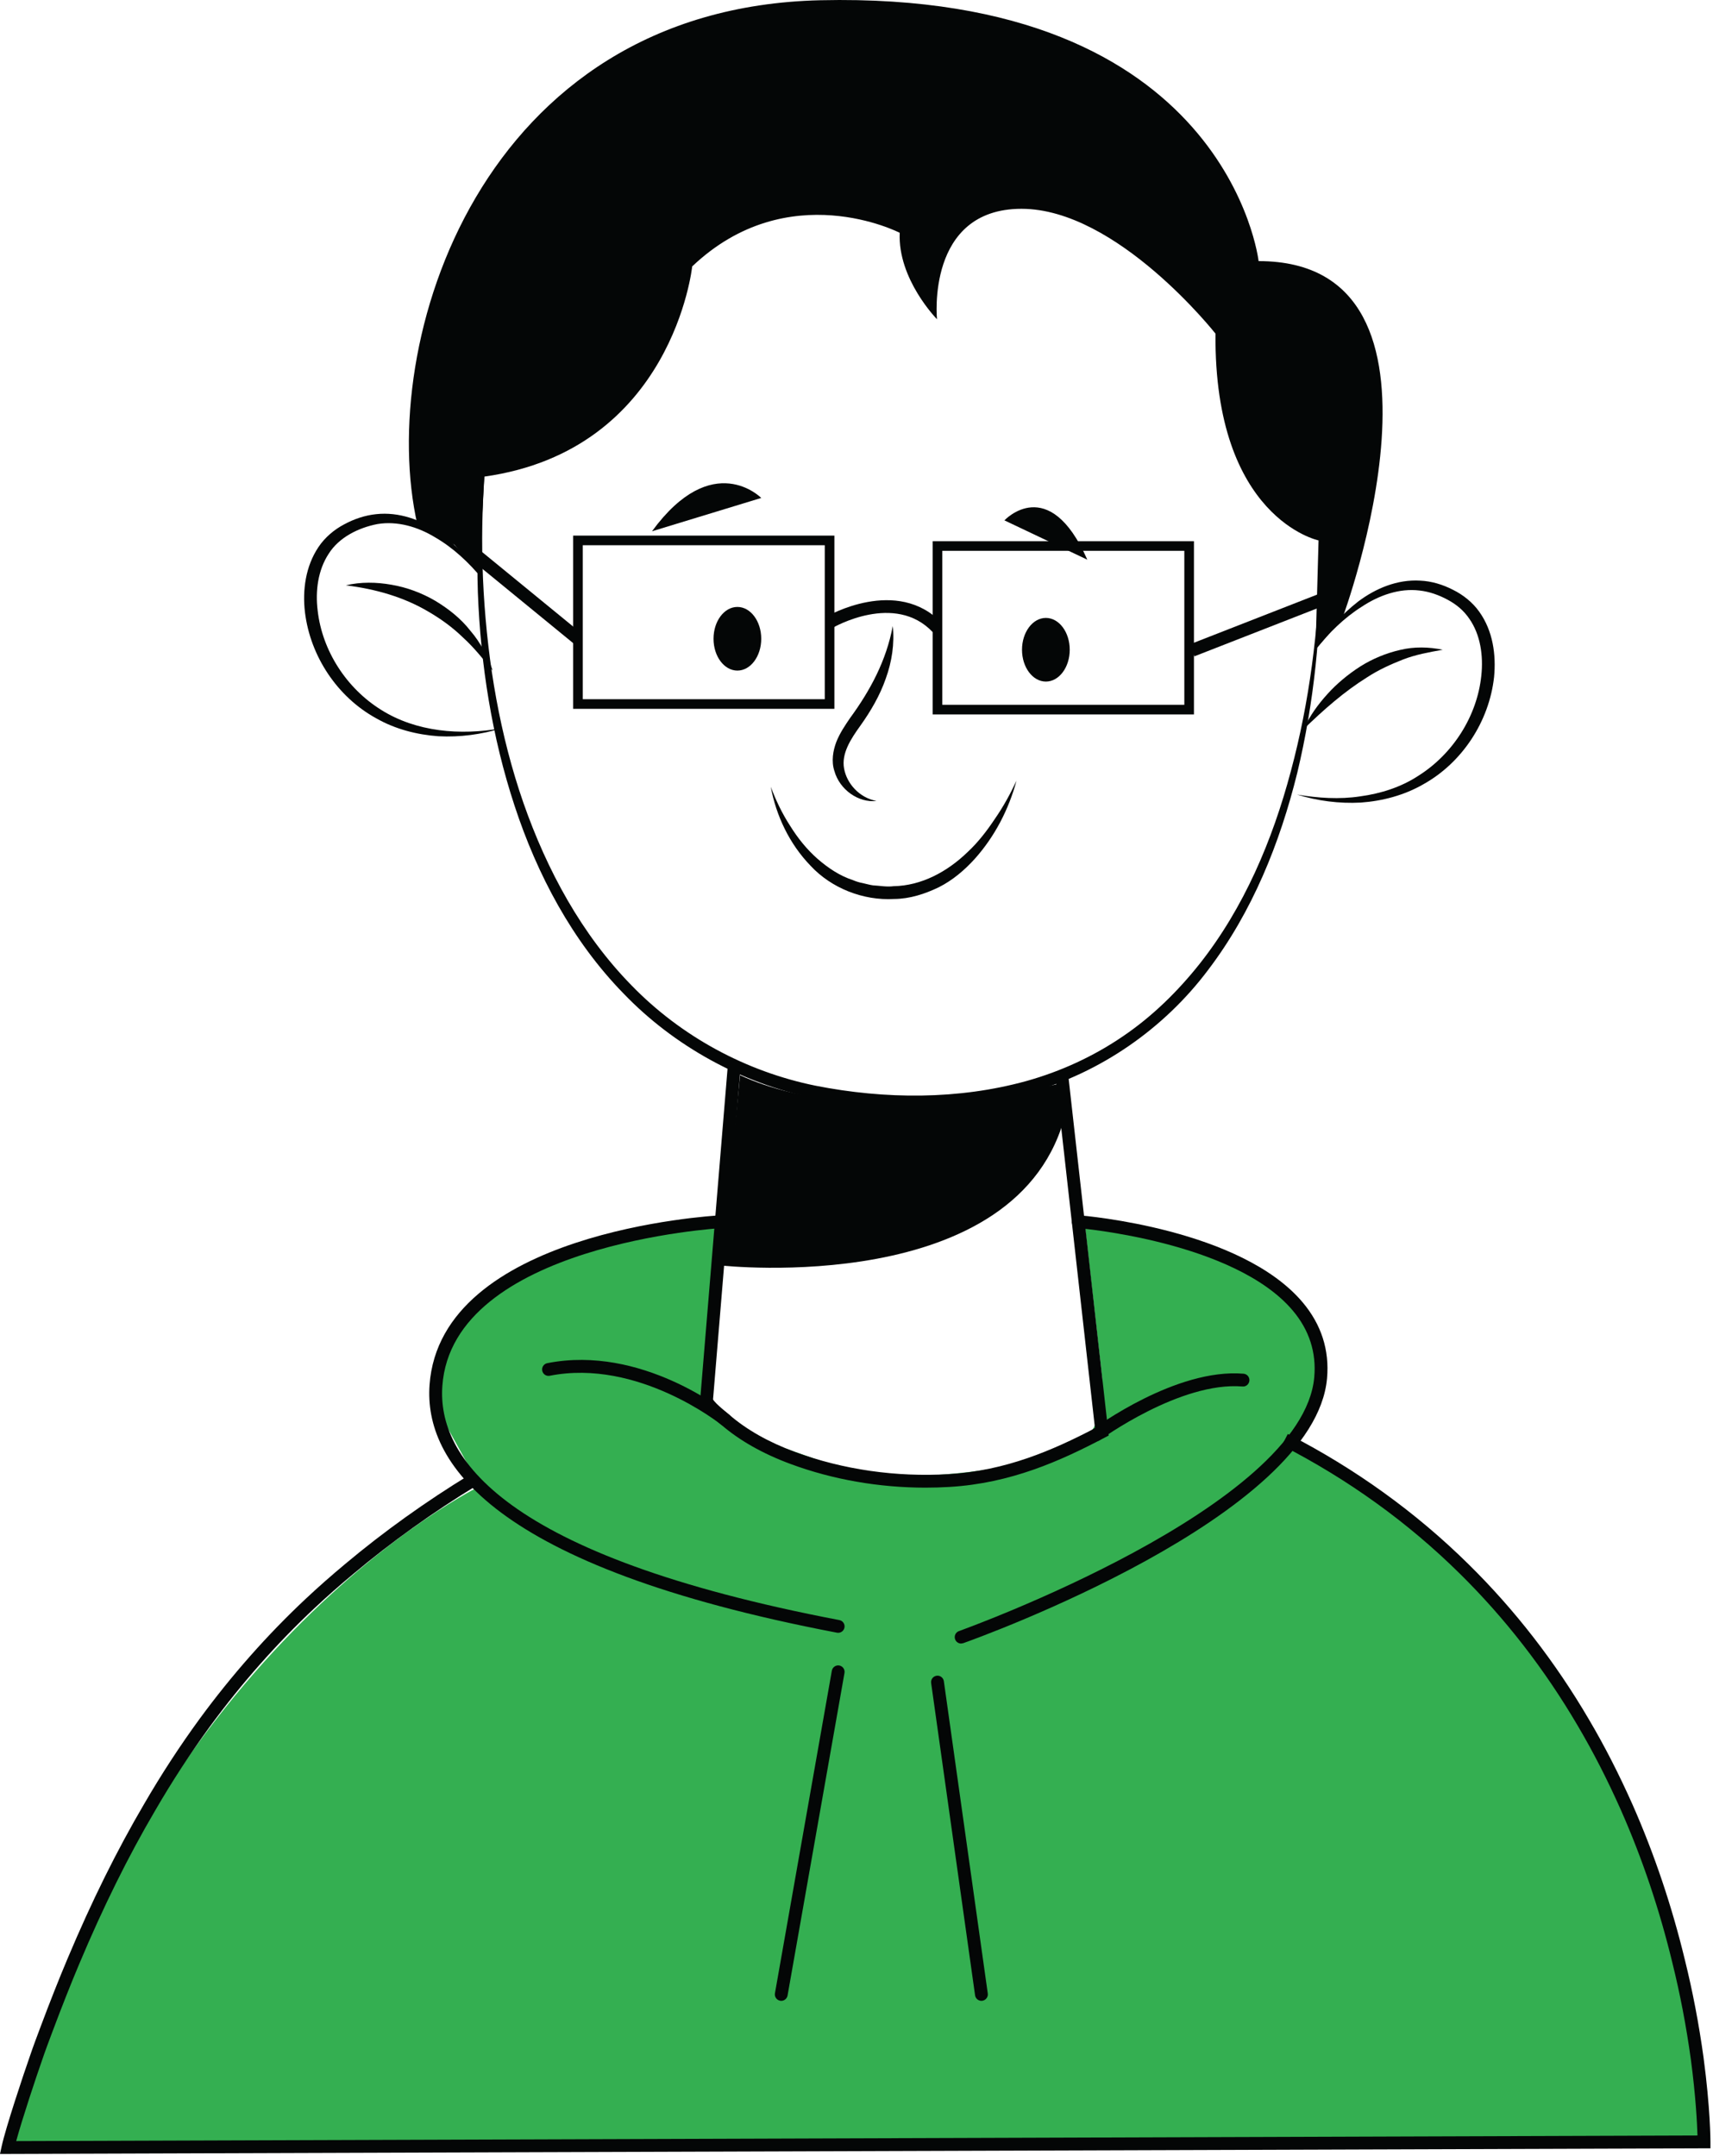 <?xml version="1.0" encoding="UTF-8"?> <svg xmlns="http://www.w3.org/2000/svg" width="178" height="224" viewBox="0 0 178 224" fill="none"> <path d="M1.316 223.114C1.029 224.265 177.422 222.531 177.422 222.531C177.422 222.531 175.845 172.689 134.137 149.902C142.694 136.664 128.634 129.11 112.698 126.989L114.493 142.87C114.493 142.87 115.189 147.948 112.185 149.936C108.348 151.937 100.733 153.615 89.932 153.418L78.938 149.538L73.424 145.419L73.101 142.87L74.608 126.989L57.164 130.557L47.165 137.727L45.27 146.105L49.858 154.41C49.858 154.41 14.19 171.727 1.316 223.114" fill="#34AF51"></path> <path d="M0 223.783L0.177 222.972C0.595 221.052 2.415 215.587 3.103 213.63C3.449 212.606 3.832 211.59 4.215 210.574C5.204 207.936 6.121 205.619 7.019 203.49C9.539 197.503 12.144 192.248 14.977 187.423C16.751 184.364 18.688 181.391 20.736 178.588C24.079 174.028 27.795 169.826 31.779 166.095C33.077 164.879 34.417 163.698 35.875 162.482C39.868 159.134 44.241 156.003 48.865 153.18L49.561 154.318C44.992 157.107 40.675 160.198 36.731 163.506C35.291 164.704 33.969 165.87 32.691 167.068C28.764 170.743 25.104 174.883 21.811 179.376C19.792 182.14 17.88 185.074 16.129 188.095C13.323 192.872 10.745 198.076 8.248 204.007C7.357 206.12 6.447 208.422 5.463 211.043C5.085 212.046 4.707 213.047 4.364 214.064C3.783 215.716 2.303 220.15 1.683 222.446L176.388 221.866C176.351 220.647 176.212 217.815 175.696 213.939C175.212 210.454 174.584 207.171 173.775 203.91C172.444 198.402 170.644 193.06 168.421 188.031C167.016 184.875 165.556 182.026 163.961 179.32C160.517 173.44 156.381 168.108 151.667 163.47C146.303 158.174 140.091 153.698 133.205 150.168L133.815 148.982C140.821 152.574 147.143 157.13 152.603 162.52C157.4 167.239 161.609 172.666 165.111 178.646C166.731 181.392 168.212 184.286 169.641 187.49C171.895 192.595 173.721 198.012 175.071 203.592C175.889 206.896 176.527 210.223 177.017 213.759C177.727 219.08 177.735 222.392 177.735 222.531V223.196L0 223.783" fill="#040606"></path> <path d="M87.095 169.639L86.97 169.627C50.943 162.747 44.063 151.831 44.635 143.886C45.779 128.019 73.729 126.323 74.918 126.259C75.338 126.221 75.599 126.522 75.619 126.889C75.641 127.255 75.358 127.57 74.99 127.59C74.71 127.606 47.025 129.282 45.966 143.982C45.431 151.387 52.155 161.621 87.219 168.317C87.582 168.386 87.818 168.735 87.75 169.097C87.689 169.417 87.409 169.639 87.095 169.639" fill="#040606"></path> <path d="M99.872 170.754C99.597 170.754 99.341 170.583 99.245 170.31C99.121 169.963 99.302 169.582 99.649 169.458C100.006 169.331 135.354 156.622 136.566 143.087C136.797 140.518 136.045 138.186 134.333 136.158C128.262 128.966 112.149 127.602 111.986 127.588C111.621 127.559 111.346 127.238 111.376 126.871C111.405 126.504 111.733 126.232 112.093 126.259C112.777 126.314 128.921 127.679 135.352 135.296C137.302 137.607 138.157 140.268 137.894 143.206C136.606 157.587 101.586 170.186 100.094 170.715L99.872 170.754" fill="#040606"></path> <path d="M75.351 148.159C75.201 148.159 75.053 148.111 74.931 148.01C74.847 147.942 66.287 141.123 57.128 142.933C56.76 143.007 56.416 142.77 56.344 142.409C56.272 142.047 56.507 141.697 56.867 141.625C66.655 139.685 75.401 146.677 75.771 146.975C76.056 147.207 76.1 147.627 75.868 147.913C75.736 148.075 75.544 148.159 75.351 148.159" fill="#040606"></path> <path d="M113.9 149.739C113.697 149.739 113.494 149.646 113.365 149.47C113.144 149.174 113.206 148.756 113.502 148.536C113.856 148.275 122.221 142.134 129.218 142.72C129.585 142.75 129.858 143.072 129.826 143.439C129.797 143.808 129.469 144.088 129.106 144.048C122.641 143.519 114.378 149.547 114.297 149.608C114.177 149.698 114.037 149.739 113.9 149.739" fill="#040606"></path> <path d="M81.182 207.873L81.065 207.862C80.702 207.798 80.461 207.453 80.525 207.09L86.438 173.577C86.502 173.213 86.854 172.969 87.21 173.035C87.573 173.099 87.814 173.446 87.752 173.809L81.837 207.322C81.78 207.645 81.498 207.873 81.182 207.873" fill="#040606"></path> <path d="M101.979 207.873C101.653 207.873 101.367 207.631 101.321 207.299L96.755 174.853C96.705 174.489 96.959 174.151 97.323 174.099C97.678 174.042 98.026 174.302 98.077 174.667L102.642 207.113C102.693 207.477 102.438 207.814 102.074 207.866L101.979 207.873" fill="#040606"></path> <path d="M74.954 131.478C74.954 131.478 106.109 134.925 110.759 115.529V112.428C110.759 112.428 89.931 117.74 76.902 111.708L74.954 131.478Z" fill="#040606"></path> <path d="M96.175 154.558C91.337 154.558 86.533 153.721 82.149 152.099C79.255 151.029 76.819 149.647 74.915 147.997L74.716 147.833C73.404 146.761 72.704 146.05 72.76 145.365C72.779 145.142 75.621 110.774 75.621 110.774L76.949 110.883C74.533 140.095 74.157 144.655 74.093 145.391C74.181 145.563 74.516 145.947 75.56 146.801L75.787 146.989C77.571 148.534 79.867 149.834 82.613 150.849C87.579 152.685 93.109 153.482 98.593 153.153C104.509 152.799 109.391 150.675 113.78 148.385L109.669 111.793L110.995 111.643L115.207 149.141L114.805 149.353C110.179 151.793 105.024 154.103 98.675 154.483C97.841 154.533 97.007 154.558 96.175 154.558Z" fill="#040606"></path> <path d="M51.727 39.2C50.267 46.546 49.833 54.069 50.259 61.52C50.699 68.963 51.949 76.388 54.39 83.418C56.837 90.415 60.446 97.094 65.627 102.378C70.771 107.677 77.516 111.331 84.749 112.799C91.959 114.219 99.594 114.27 106.694 112.302C110.238 111.307 113.622 109.754 116.662 107.681C119.714 105.618 122.377 103.011 124.67 100.118C129.262 94.303 132.226 87.305 134.134 80.12C136.075 72.914 136.99 65.442 137.23 57.961C137.306 65.449 136.553 72.972 134.802 80.289C133.003 87.572 130.137 94.728 125.527 100.785C120.966 106.855 114.379 111.442 107.034 113.499C103.374 114.557 99.574 115.046 95.783 115.125C91.996 115.178 88.192 114.883 84.477 114.066C77.028 112.519 70.047 108.691 64.778 103.206C59.454 97.745 55.823 90.874 53.474 83.728C51.115 76.557 49.938 69.052 49.654 61.547C49.425 54.044 49.994 46.493 51.727 39.2" fill="#040606"></path> <path d="M136.698 67.487C137.84 65.582 139.345 63.885 141.132 62.493C142.926 61.146 145.188 60.177 147.577 60.325C148.761 60.378 149.921 60.733 150.964 61.269C152.004 61.778 153.017 62.57 153.71 63.554C155.14 65.547 155.472 68.042 155.252 70.337C154.741 74.968 151.928 79.241 147.902 81.481C145.91 82.629 143.648 83.221 141.402 83.383C139.146 83.504 136.898 83.209 134.778 82.552C136.964 82.917 139.185 83.067 141.34 82.737C143.486 82.448 145.588 81.777 147.377 80.603C150.984 78.334 153.49 74.391 153.925 70.201C154.148 68.134 153.84 65.946 152.678 64.284C152.108 63.441 151.349 62.802 150.421 62.306C149.505 61.813 148.518 61.461 147.489 61.35C145.422 61.099 143.302 61.842 141.506 63.032C139.666 64.189 138.082 65.762 136.698 67.487" fill="#040606"></path> <path d="M135.475 75.742C136.076 74.395 136.953 73.192 137.944 72.098C138.937 71.001 140.093 70.047 141.352 69.238C142.619 68.441 144.031 67.859 145.491 67.523C146.952 67.17 148.488 67.21 149.916 67.505C148.463 67.767 147.088 68.014 145.78 68.523C144.485 69.031 143.224 69.608 142.056 70.369C139.691 71.847 137.571 73.707 135.475 75.742" fill="#040606"></path> <path d="M50.123 60.141C48.719 58.448 47.103 56.921 45.236 55.84C43.408 54.724 41.268 54.105 39.224 54.446C37.224 54.83 35.208 55.848 34.154 57.533C33.045 59.216 32.752 61.388 33.01 63.446C33.484 67.609 36.002 71.509 39.602 73.748C43.223 76.033 47.828 76.437 52.142 75.657C50.032 76.309 47.797 76.608 45.555 76.492C43.323 76.332 41.069 75.758 39.086 74.624C35.067 72.421 32.242 68.194 31.687 63.598C31.422 61.317 31.744 58.842 33.097 56.829C33.764 55.834 34.733 55.016 35.766 54.477C36.787 53.924 37.92 53.538 39.09 53.418C41.452 53.162 43.755 54.006 45.595 55.282C47.422 56.606 48.962 58.262 50.123 60.141" fill="#040606"></path> <path d="M35.94 60.813C37.48 60.445 39.11 60.471 40.686 60.753C42.27 61.023 43.81 61.595 45.21 62.41C46.594 63.241 47.89 64.261 48.879 65.533C49.93 66.751 50.67 68.195 51.203 69.67C50.181 68.459 49.246 67.258 48.12 66.243C47.042 65.19 45.825 64.31 44.542 63.562C41.977 62.038 39.047 61.195 35.94 60.813" fill="#040606"></path> <path d="M136.698 67.487L137.012 56.146C137.012 56.146 126.139 53.863 126.303 34.663C126.303 34.663 116.085 21.693 106.145 21.693C96.204 21.693 97.365 33.167 97.365 33.167C97.365 33.167 93.271 29.01 93.491 24.187C93.491 24.187 81.904 18.202 71.927 27.679C71.927 27.679 69.926 46.771 50.31 49.519L49.811 59.713L47.242 56.611L43.37 54.501C39.102 35.693 49.858 0.835 85.252 0.025C127.587 -0.943 130.783 27.127 130.783 27.127C153.25 27.127 139.502 64.198 139.502 64.198L136.698 67.487" fill="#040606"></path> <path d="M79.101 66.363C79.101 68.19 77.991 69.67 76.623 69.67C75.253 69.67 74.143 68.19 74.143 66.363C74.143 64.537 75.253 63.057 76.623 63.057C77.991 63.057 79.101 64.537 79.101 66.363Z" fill="#040606"></path> <path d="M111.157 67.505C111.157 69.332 110.048 70.811 108.678 70.811C107.309 70.811 106.198 69.332 106.198 67.505C106.198 65.678 107.309 64.198 108.678 64.198C110.048 64.198 111.157 65.678 111.157 67.505Z" fill="#040606"></path> <path d="M92.768 65.041C92.965 66.859 92.676 68.75 92.043 70.496C91.435 72.253 90.473 73.891 89.419 75.37C88.387 76.802 87.427 78.286 87.708 79.841C87.98 81.378 89.273 82.883 91.076 83.214C89.231 83.429 87.244 82.066 86.696 80.082C86.372 79.085 86.559 77.984 86.908 77.07C87.277 76.145 87.816 75.357 88.327 74.606C90.429 71.736 92.097 68.638 92.768 65.041" fill="#040606"></path> <path d="M80.089 81.735C80.627 83.166 81.284 84.538 82.103 85.798C82.893 87.071 83.834 88.243 84.934 89.211C86.035 90.17 87.257 90.995 88.629 91.439C88.96 91.581 89.301 91.687 89.656 91.751C90.007 91.826 90.352 91.934 90.706 91.982C91.425 92.019 92.144 92.167 92.858 92.069C95.748 92.021 98.434 90.57 100.548 88.522C101.633 87.514 102.553 86.319 103.384 85.067C104.245 83.829 104.977 82.495 105.626 81.11C104.826 84.066 103.385 86.889 101.286 89.234C100.232 90.395 99.002 91.449 97.561 92.175C96.124 92.871 94.535 93.391 92.913 93.399C89.705 93.586 86.39 92.279 84.229 89.949C82.019 87.666 80.65 84.742 80.089 81.735Z" fill="#040606"></path> <path d="M67.749 55.197L79.101 51.734C79.101 51.734 74.052 46.585 67.749 55.197Z" fill="#040606"></path> <path d="M112.983 58.148L104.371 54.063C104.371 54.063 108.987 49.092 112.983 58.148Z" fill="#040606"></path> <path d="M60.556 72.644H85.702V56.646H60.556V72.644ZM86.702 73.644H59.556V55.646H86.702V73.644Z" fill="#040606"></path> <path d="M97.917 73.225H123.065V57.227H97.917V73.225ZM124.065 74.225H96.917V56.227H124.065V74.225Z" fill="#040606"></path> <path d="M96.93 65.684C92.981 61.49 86.606 65.181 86.542 65.218L85.863 64.07C85.937 64.029 93.225 59.806 97.902 64.77L96.93 65.684Z" fill="#040606"></path> <path d="M59.634 66.879L48.118 57.454L48.962 56.422L60.477 65.847L59.634 66.879Z" fill="#040606"></path> <path d="M124.106 68.19L123.622 66.948L138.769 61.03L139.254 62.273L124.106 68.19" fill="#040606"></path> </svg> 